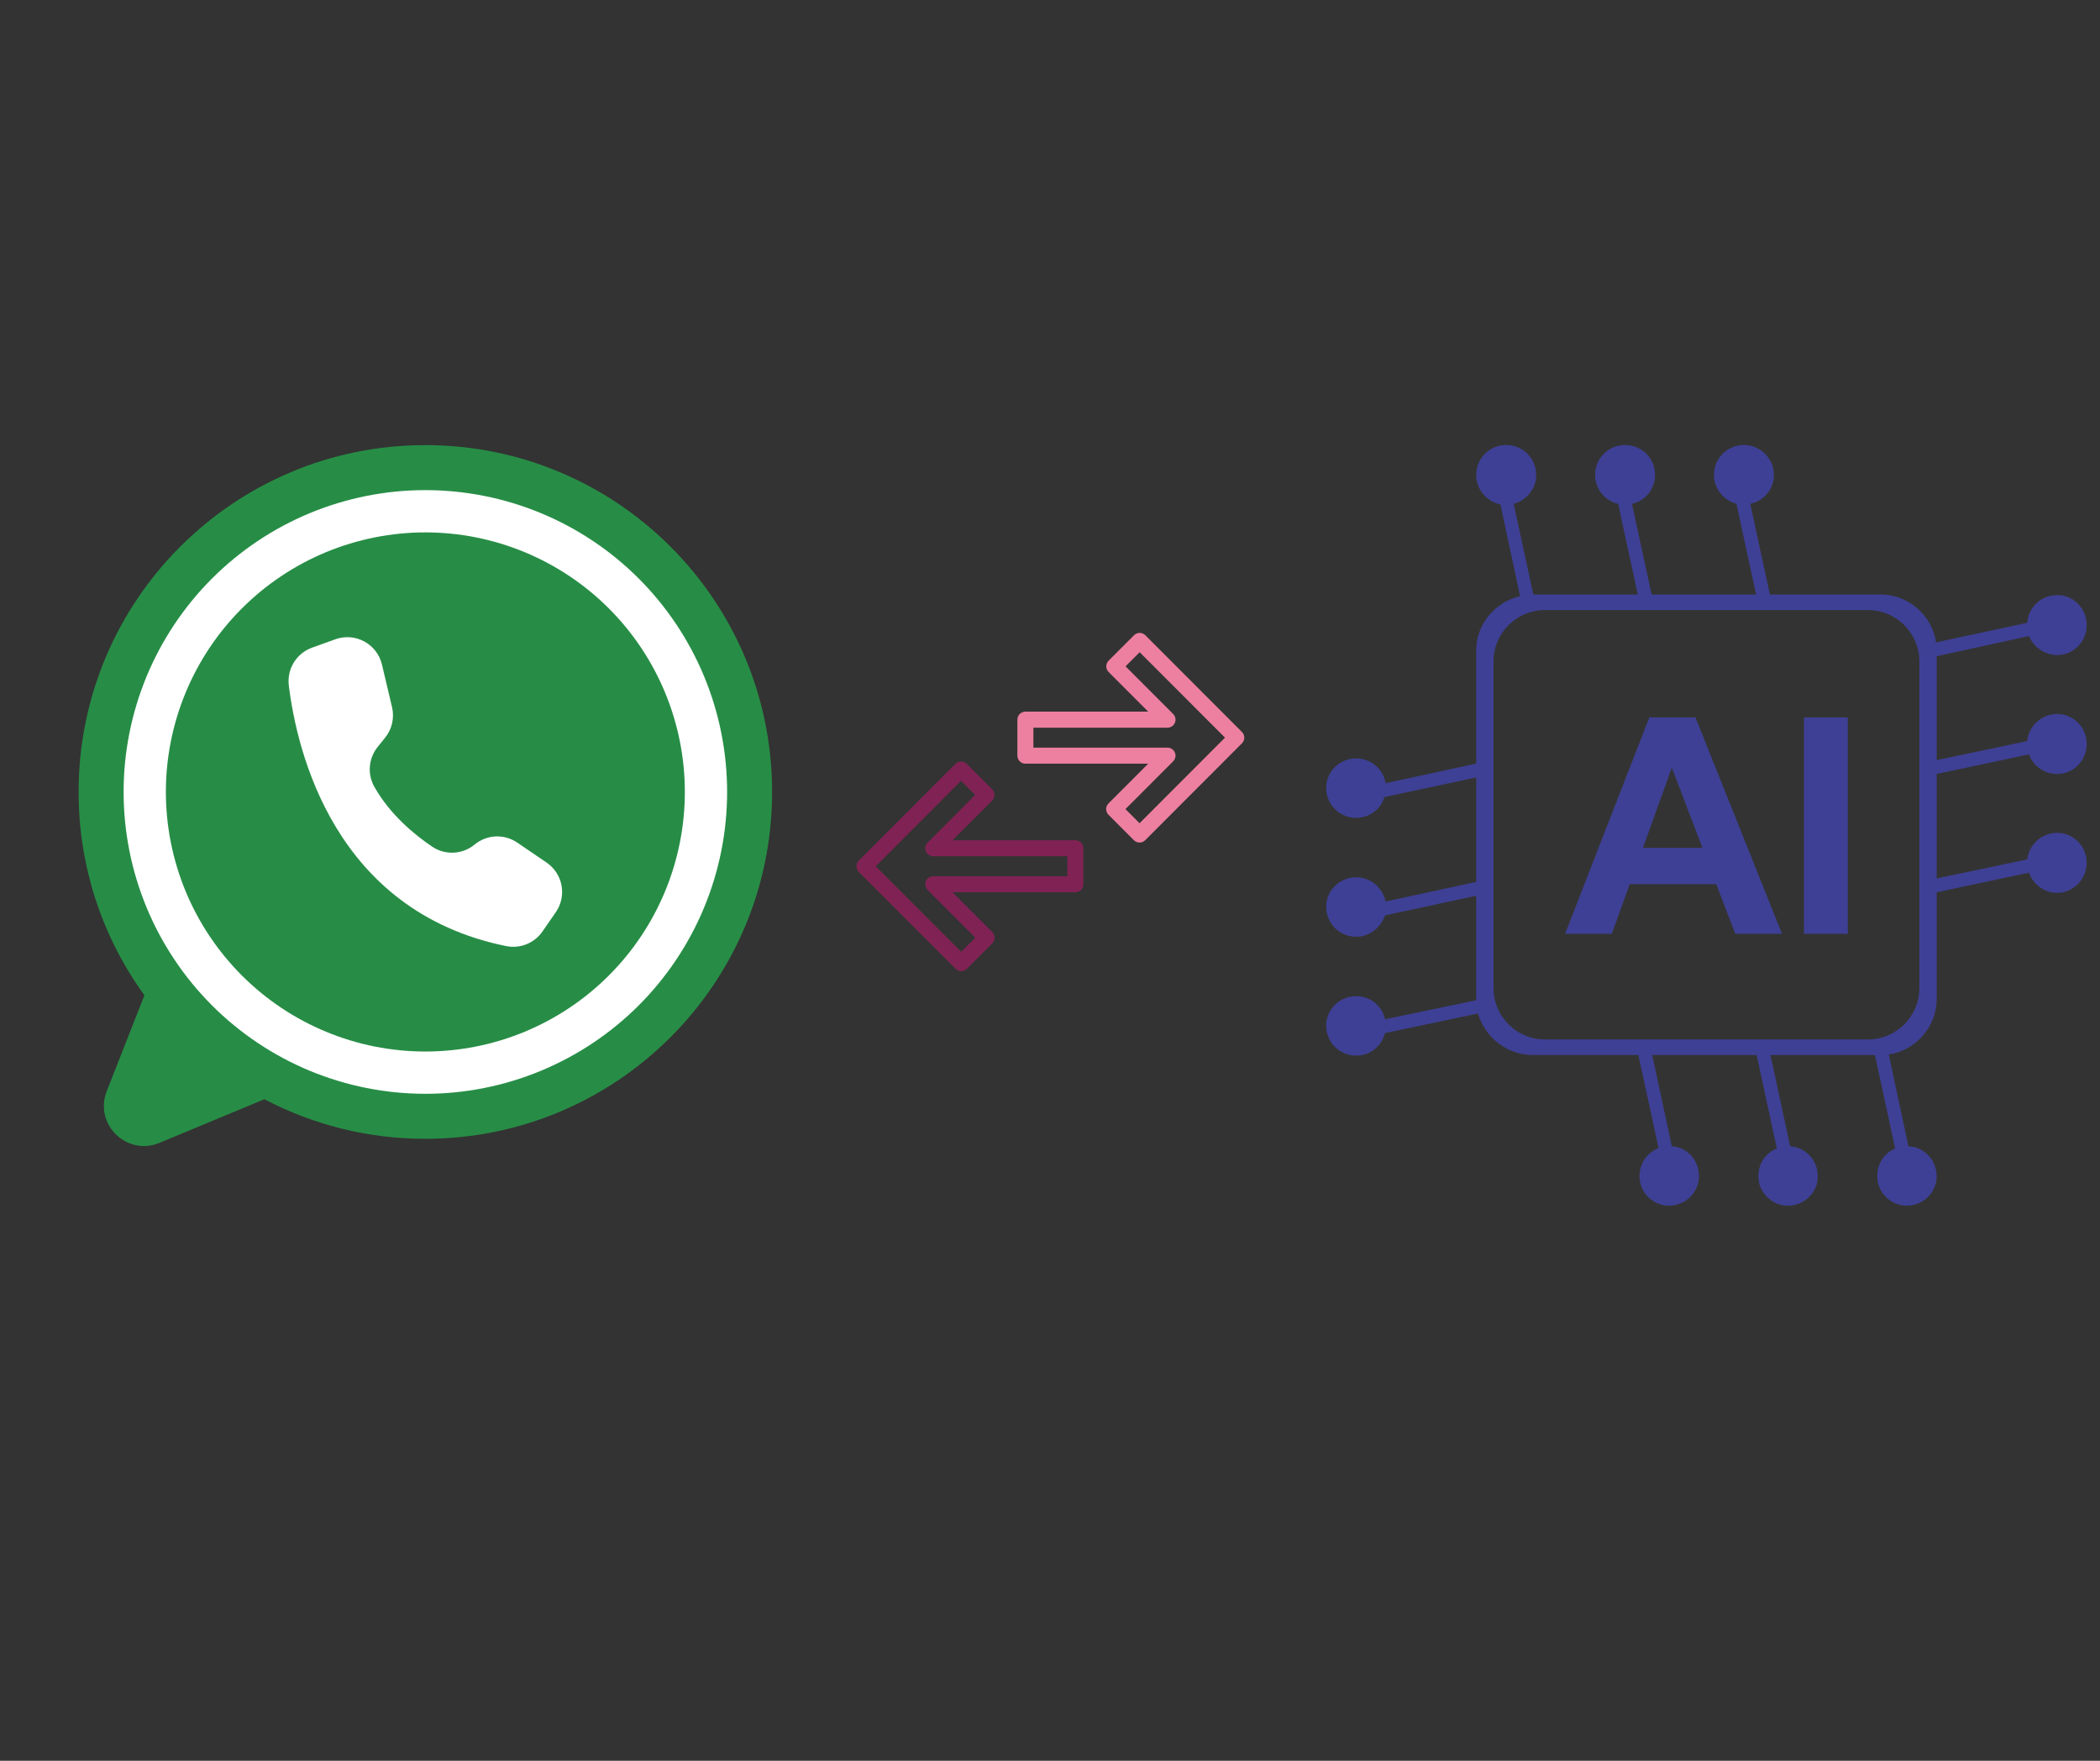 <svg xmlns="http://www.w3.org/2000/svg" xmlns:xlink="http://www.w3.org/1999/xlink" width="940" zoomAndPan="magnify" viewBox="0 0 705 591" height="788" preserveAspectRatio="xMidYMid meet" version="1.0"><rect x="0" y="0" width="705" height="591" fill="#333333" stroke="none"/><defs><clipPath id="cbaf26de6e"><path d="M 26.355 149.363 L 259.211 149.363 L 259.211 385 L 26.355 385 Z M 26.355 149.363 " clip-rule="nonzero"/></clipPath><clipPath id="a905018aa4"><path d="M 445.215 149.363 L 700.535 149.363 L 700.535 404.684 L 445.215 404.684 Z M 445.215 149.363 " clip-rule="nonzero"/></clipPath><clipPath id="f87ef6e091"><path d="M 287.523 255.445 L 364 255.445 L 364 325.957 L 287.523 325.957 Z M 287.523 255.445 " clip-rule="nonzero"/></clipPath><clipPath id="e48341a99d"><path d="M 341 212.164 L 417.766 212.164 L 417.766 283 L 341 283 Z M 341 212.164 " clip-rule="nonzero"/></clipPath></defs><g clip-path="url(#cbaf26de6e)"><path fill="#278d46" d="M 259.203 265.816 C 259.203 330.109 207.086 382.23 142.797 382.23 C 133.387 382.246 124.113 381.129 114.973 378.883 C 105.832 376.637 97.098 373.328 88.762 368.953 C 88.719 368.973 88.672 368.992 88.625 369.012 L 53.535 383.594 C 42.555 388.156 31.484 377.293 35.836 366.227 L 48.484 334.062 C 44.906 329.133 41.738 323.953 38.98 318.527 C 36.219 313.098 33.902 307.484 32.027 301.691 C 30.152 295.898 28.742 289.992 27.797 283.977 C 26.852 277.961 26.383 271.906 26.395 265.816 C 26.395 201.523 78.512 149.402 142.797 149.402 C 207.086 149.402 259.203 201.523 259.203 265.816 Z M 259.203 265.816 " fill-opacity="1" fill-rule="nonzero"/></g><path fill="#ffffff" d="M 244.102 265.816 C 244.102 267.477 244.059 269.133 243.977 270.789 C 243.898 272.445 243.773 274.098 243.613 275.746 C 243.449 277.398 243.246 279.043 243.004 280.684 C 242.762 282.32 242.477 283.953 242.152 285.582 C 241.832 287.207 241.469 288.824 241.062 290.434 C 240.66 292.039 240.219 293.637 239.738 295.227 C 239.258 296.812 238.738 298.387 238.18 299.945 C 237.621 301.508 237.023 303.055 236.391 304.586 C 235.754 306.117 235.082 307.633 234.375 309.133 C 233.664 310.629 232.922 312.109 232.137 313.574 C 231.355 315.035 230.539 316.477 229.688 317.898 C 228.836 319.32 227.949 320.723 227.027 322.102 C 226.105 323.48 225.152 324.836 224.164 326.168 C 223.176 327.496 222.156 328.805 221.105 330.086 C 220.055 331.367 218.973 332.621 217.859 333.852 C 216.746 335.078 215.602 336.281 214.43 337.453 C 213.258 338.625 212.059 339.77 210.828 340.883 C 209.602 341.996 208.344 343.078 207.062 344.129 C 205.781 345.18 204.477 346.199 203.145 347.188 C 201.812 348.176 200.457 349.129 199.078 350.051 C 197.699 350.973 196.301 351.859 194.879 352.711 C 193.457 353.562 192.016 354.383 190.551 355.164 C 189.09 355.945 187.609 356.691 186.109 357.398 C 184.613 358.109 183.098 358.777 181.566 359.414 C 180.035 360.047 178.488 360.645 176.926 361.203 C 175.363 361.762 173.793 362.281 172.203 362.762 C 170.617 363.246 169.02 363.688 167.414 364.09 C 165.805 364.492 164.188 364.855 162.562 365.18 C 160.938 365.504 159.301 365.785 157.664 366.027 C 156.023 366.273 154.379 366.477 152.727 366.637 C 151.078 366.801 149.426 366.922 147.77 367.004 C 146.113 367.086 144.457 367.125 142.797 367.125 C 141.141 367.125 139.484 367.086 137.828 367.004 C 136.172 366.922 134.52 366.801 132.871 366.637 C 131.219 366.477 129.574 366.273 127.934 366.027 C 126.293 365.785 124.66 365.504 123.035 365.18 C 121.41 364.855 119.793 364.492 118.184 364.09 C 116.578 363.688 114.98 363.246 113.391 362.762 C 111.805 362.281 110.23 361.762 108.672 361.203 C 107.109 360.645 105.562 360.047 104.031 359.414 C 102.5 358.777 100.984 358.109 99.488 357.398 C 97.988 356.691 96.508 355.945 95.047 355.164 C 93.582 354.383 92.141 353.562 90.719 352.711 C 89.297 351.859 87.898 350.973 86.52 350.051 C 85.141 349.129 83.785 348.176 82.453 347.188 C 81.121 346.199 79.816 345.18 78.535 344.129 C 77.254 343.078 75.996 341.996 74.77 340.883 C 73.539 339.77 72.34 338.625 71.168 337.453 C 69.996 336.281 68.852 335.078 67.738 333.852 C 66.625 332.621 65.543 331.367 64.492 330.086 C 63.441 328.805 62.422 327.496 61.434 326.168 C 60.445 324.836 59.492 323.48 58.57 322.102 C 57.648 320.723 56.762 319.32 55.91 317.898 C 55.059 316.477 54.242 315.035 53.457 313.574 C 52.676 312.109 51.934 310.629 51.223 309.133 C 50.516 307.633 49.844 306.117 49.207 304.586 C 48.574 303.055 47.977 301.508 47.418 299.945 C 46.859 298.387 46.34 296.812 45.859 295.227 C 45.379 293.637 44.938 292.039 44.531 290.434 C 44.129 288.824 43.766 287.207 43.445 285.582 C 43.121 283.953 42.836 282.32 42.594 280.684 C 42.352 279.043 42.148 277.398 41.984 275.746 C 41.824 274.098 41.699 272.445 41.621 270.789 C 41.539 269.133 41.496 267.477 41.496 265.816 C 41.496 264.16 41.539 262.5 41.621 260.844 C 41.699 259.191 41.824 257.535 41.984 255.887 C 42.148 254.238 42.352 252.59 42.594 250.953 C 42.836 249.312 43.121 247.68 43.445 246.051 C 43.766 244.426 44.129 242.809 44.531 241.199 C 44.938 239.594 45.379 237.996 45.859 236.41 C 46.34 234.82 46.859 233.246 47.418 231.688 C 47.977 230.125 48.574 228.578 49.207 227.047 C 49.844 225.516 50.516 224 51.223 222.5 C 51.934 221.004 52.676 219.523 53.457 218.059 C 54.242 216.598 55.059 215.156 55.91 213.734 C 56.762 212.312 57.648 210.91 58.57 209.531 C 59.492 208.152 60.445 206.801 61.434 205.469 C 62.422 204.137 63.441 202.828 64.492 201.547 C 65.543 200.266 66.625 199.012 67.738 197.781 C 68.852 196.555 69.996 195.352 71.168 194.18 C 72.34 193.008 73.539 191.867 74.77 190.75 C 75.996 189.637 77.254 188.555 78.535 187.504 C 79.816 186.453 81.121 185.434 82.453 184.445 C 83.785 183.457 85.141 182.504 86.52 181.582 C 87.898 180.66 89.297 179.773 90.719 178.922 C 92.141 178.07 93.582 177.254 95.047 176.469 C 96.508 175.688 97.988 174.945 99.488 174.234 C 100.984 173.527 102.5 172.855 104.031 172.219 C 105.562 171.586 107.109 170.988 108.672 170.43 C 110.23 169.871 111.805 169.352 113.391 168.871 C 114.98 168.391 116.578 167.945 118.184 167.543 C 119.793 167.141 121.41 166.777 123.035 166.453 C 124.66 166.133 126.293 165.848 127.934 165.605 C 129.574 165.359 131.219 165.16 132.871 164.996 C 134.52 164.832 136.172 164.711 137.828 164.629 C 139.484 164.547 141.141 164.508 142.797 164.508 C 144.457 164.508 146.113 164.547 147.77 164.629 C 149.426 164.711 151.078 164.832 152.727 164.996 C 154.379 165.16 156.023 165.359 157.664 165.605 C 159.301 165.848 160.938 166.133 162.562 166.453 C 164.188 166.777 165.805 167.141 167.414 167.543 C 169.02 167.945 170.617 168.391 172.203 168.871 C 173.793 169.352 175.363 169.871 176.926 170.43 C 178.488 170.988 180.035 171.586 181.566 172.219 C 183.098 172.855 184.613 173.527 186.109 174.234 C 187.609 174.945 189.09 175.688 190.551 176.469 C 192.016 177.254 193.457 178.07 194.879 178.922 C 196.301 179.773 197.699 180.66 199.078 181.582 C 200.457 182.504 201.812 183.457 203.145 184.445 C 204.477 185.434 205.781 186.453 207.062 187.504 C 208.344 188.555 209.602 189.637 210.828 190.75 C 212.059 191.867 213.258 193.008 214.43 194.18 C 215.602 195.352 216.746 196.555 217.859 197.781 C 218.973 199.012 220.055 200.266 221.105 201.547 C 222.156 202.828 223.176 204.137 224.164 205.469 C 225.152 206.801 226.105 208.152 227.027 209.531 C 227.949 210.91 228.836 212.312 229.688 213.734 C 230.539 215.156 231.355 216.598 232.137 218.059 C 232.922 219.523 233.664 221.004 234.375 222.5 C 235.082 224 235.754 225.516 236.391 227.047 C 237.023 228.578 237.621 230.125 238.18 231.688 C 238.738 233.246 239.258 234.82 239.738 236.41 C 240.219 237.996 240.66 239.594 241.062 241.199 C 241.469 242.809 241.832 244.426 242.152 246.051 C 242.477 247.68 242.762 249.312 243.004 250.953 C 243.246 252.59 243.449 254.238 243.613 255.887 C 243.773 257.535 243.898 259.191 243.977 260.844 C 244.059 262.5 244.102 264.16 244.102 265.816 Z M 244.102 265.816 " fill-opacity="1" fill-rule="nonzero"/><path fill="#278d46" d="M 229.91 265.816 C 229.91 267.242 229.875 268.668 229.809 270.09 C 229.738 271.516 229.633 272.938 229.492 274.355 C 229.352 275.773 229.18 277.188 228.969 278.602 C 228.758 280.012 228.516 281.414 228.238 282.812 C 227.961 284.211 227.648 285.602 227.301 286.984 C 226.953 288.367 226.574 289.742 226.16 291.105 C 225.746 292.469 225.301 293.824 224.82 295.168 C 224.34 296.508 223.828 297.84 223.281 299.156 C 222.734 300.473 222.156 301.777 221.547 303.066 C 220.938 304.355 220.297 305.629 219.625 306.883 C 218.953 308.141 218.25 309.383 217.52 310.605 C 216.785 311.828 216.023 313.031 215.23 314.219 C 214.438 315.402 213.617 316.57 212.77 317.715 C 211.918 318.859 211.043 319.984 210.137 321.086 C 209.234 322.188 208.301 323.266 207.344 324.324 C 206.387 325.379 205.406 326.41 204.398 327.418 C 203.391 328.426 202.355 329.41 201.301 330.367 C 200.242 331.324 199.164 332.258 198.062 333.16 C 196.961 334.066 195.836 334.941 194.691 335.793 C 193.547 336.641 192.383 337.461 191.195 338.254 C 190.012 339.047 188.805 339.809 187.582 340.543 C 186.359 341.273 185.121 341.977 183.863 342.648 C 182.605 343.32 181.332 343.961 180.043 344.57 C 178.754 345.18 177.453 345.758 176.137 346.305 C 174.816 346.852 173.488 347.363 172.145 347.844 C 170.805 348.324 169.449 348.77 168.086 349.184 C 166.723 349.598 165.348 349.98 163.965 350.324 C 162.582 350.672 161.191 350.984 159.793 351.262 C 158.395 351.539 156.992 351.785 155.582 351.992 C 154.172 352.203 152.758 352.375 151.336 352.516 C 149.918 352.656 148.496 352.762 147.074 352.832 C 145.648 352.902 144.223 352.938 142.797 352.938 C 141.371 352.938 139.949 352.902 138.523 352.832 C 137.102 352.762 135.68 352.656 134.262 352.516 C 132.84 352.375 131.426 352.203 130.016 351.992 C 128.605 351.785 127.203 351.539 125.805 351.262 C 124.406 350.984 123.016 350.672 121.633 350.324 C 120.25 349.98 118.875 349.598 117.512 349.184 C 116.148 348.77 114.793 348.324 113.449 347.844 C 112.109 347.363 110.777 346.852 109.461 346.305 C 108.145 345.758 106.84 345.18 105.555 344.57 C 104.266 343.961 102.992 343.32 101.734 342.648 C 100.477 341.977 99.238 341.273 98.012 340.543 C 96.789 339.809 95.586 339.047 94.402 338.254 C 93.215 337.461 92.051 336.641 90.906 335.793 C 89.762 334.941 88.637 334.066 87.535 333.16 C 86.434 332.258 85.352 331.324 84.297 330.367 C 83.242 329.41 82.207 328.426 81.199 327.418 C 80.191 326.41 79.211 325.379 78.254 324.324 C 77.293 323.266 76.363 322.188 75.461 321.086 C 74.555 319.984 73.68 318.859 72.828 317.715 C 71.98 316.57 71.16 315.402 70.367 314.219 C 69.574 313.031 68.812 311.828 68.078 310.605 C 67.348 309.383 66.645 308.141 65.973 306.883 C 65.301 305.629 64.66 304.355 64.051 303.066 C 63.441 301.777 62.863 300.473 62.316 299.156 C 61.77 297.84 61.258 296.508 60.777 295.168 C 60.297 293.824 59.852 292.469 59.438 291.105 C 59.023 289.742 58.645 288.367 58.297 286.984 C 57.949 285.602 57.637 284.211 57.359 282.812 C 57.082 281.414 56.836 280.012 56.629 278.602 C 56.418 277.188 56.246 275.773 56.105 274.355 C 55.965 272.938 55.859 271.516 55.789 270.09 C 55.719 268.668 55.684 267.242 55.684 265.816 C 55.684 264.391 55.719 262.965 55.789 261.543 C 55.859 260.117 55.965 258.695 56.105 257.277 C 56.246 255.859 56.418 254.445 56.629 253.035 C 56.836 251.625 57.082 250.219 57.359 248.82 C 57.637 247.422 57.949 246.031 58.297 244.648 C 58.645 243.266 59.023 241.891 59.438 240.527 C 59.852 239.164 60.297 237.809 60.777 236.469 C 61.258 235.125 61.77 233.793 62.316 232.477 C 62.863 231.16 63.441 229.855 64.051 228.566 C 64.66 227.281 65.301 226.008 65.973 224.75 C 66.645 223.492 67.348 222.25 68.078 221.027 C 68.812 219.805 69.574 218.602 70.367 217.414 C 71.16 216.23 71.98 215.066 72.828 213.918 C 73.68 212.773 74.555 211.652 75.461 210.547 C 76.363 209.445 77.293 208.367 78.254 207.312 C 79.211 206.254 80.191 205.223 81.199 204.215 C 82.207 203.207 83.242 202.223 84.297 201.266 C 85.352 200.309 86.434 199.379 87.535 198.473 C 88.637 197.566 89.762 196.691 90.906 195.84 C 92.051 194.992 93.215 194.172 94.402 193.379 C 95.586 192.586 96.789 191.824 98.012 191.094 C 99.238 190.359 100.477 189.656 101.734 188.984 C 102.992 188.312 104.266 187.672 105.555 187.062 C 106.84 186.453 108.145 185.875 109.461 185.328 C 110.777 184.785 112.109 184.27 113.449 183.789 C 114.793 183.309 116.148 182.863 117.512 182.449 C 118.875 182.035 120.25 181.656 121.633 181.309 C 123.016 180.961 124.406 180.648 125.805 180.371 C 127.203 180.094 128.605 179.848 130.016 179.641 C 131.426 179.43 132.84 179.258 134.262 179.117 C 135.68 178.977 137.102 178.871 138.523 178.801 C 139.949 178.73 141.371 178.699 142.797 178.699 C 144.223 178.699 145.648 178.73 147.074 178.801 C 148.496 178.871 149.918 178.977 151.336 179.117 C 152.758 179.258 154.172 179.43 155.582 179.641 C 156.992 179.848 158.395 180.094 159.793 180.371 C 161.191 180.648 162.582 180.961 163.965 181.309 C 165.348 181.656 166.723 182.035 168.086 182.449 C 169.449 182.863 170.805 183.309 172.145 183.789 C 173.488 184.27 174.816 184.785 176.137 185.328 C 177.453 185.875 178.754 186.453 180.043 187.062 C 181.332 187.672 182.605 188.312 183.863 188.984 C 185.121 189.656 186.359 190.359 187.582 191.094 C 188.805 191.824 190.012 192.586 191.195 193.379 C 192.383 194.172 193.547 194.992 194.691 195.84 C 195.836 196.691 196.961 197.566 198.062 198.473 C 199.164 199.379 200.242 200.309 201.301 201.266 C 202.355 202.223 203.391 203.207 204.398 204.215 C 205.406 205.223 206.387 206.254 207.344 207.312 C 208.301 208.367 209.234 209.445 210.137 210.547 C 211.043 211.652 211.918 212.773 212.77 213.918 C 213.617 215.066 214.438 216.23 215.23 217.414 C 216.023 218.602 216.785 219.805 217.52 221.027 C 218.25 222.25 218.953 223.492 219.625 224.75 C 220.297 226.008 220.938 227.281 221.547 228.566 C 222.156 229.855 222.734 231.16 223.281 232.477 C 223.828 233.793 224.34 235.125 224.82 236.469 C 225.301 237.809 225.746 239.164 226.16 240.527 C 226.574 241.891 226.953 243.266 227.301 244.648 C 227.648 246.031 227.961 247.422 228.238 248.82 C 228.516 250.219 228.758 251.625 228.969 253.035 C 229.18 254.445 229.352 255.859 229.492 257.277 C 229.633 258.695 229.738 260.117 229.809 261.543 C 229.875 262.965 229.91 264.391 229.91 265.816 Z M 229.91 265.816 " fill-opacity="1" fill-rule="nonzero"/><path fill="#ffffff" d="M 131.613 237.359 L 128.223 223.043 C 128.125 222.637 128.008 222.234 127.871 221.84 C 127.73 221.445 127.57 221.059 127.391 220.68 C 127.211 220.301 127.016 219.934 126.797 219.574 C 126.578 219.219 126.34 218.871 126.086 218.539 C 125.832 218.207 125.559 217.891 125.273 217.586 C 124.984 217.281 124.68 216.992 124.363 216.723 C 124.043 216.449 123.711 216.195 123.367 215.957 C 123.02 215.723 122.664 215.504 122.297 215.305 C 121.93 215.105 121.551 214.926 121.164 214.766 C 120.777 214.605 120.383 214.465 119.98 214.348 C 119.578 214.23 119.172 214.133 118.758 214.059 C 118.348 213.984 117.934 213.93 117.516 213.898 C 117.098 213.867 116.68 213.859 116.262 213.871 C 115.844 213.883 115.426 213.918 115.012 213.973 C 114.594 214.031 114.184 214.109 113.777 214.207 C 113.371 214.309 112.969 214.43 112.578 214.57 L 104.758 217.387 C 104.125 217.613 103.516 217.891 102.934 218.223 C 102.348 218.555 101.793 218.93 101.273 219.355 C 100.75 219.781 100.27 220.246 99.828 220.75 C 99.383 221.258 98.988 221.797 98.637 222.367 C 98.285 222.941 97.98 223.539 97.73 224.164 C 97.48 224.789 97.285 225.426 97.141 226.086 C 97 226.742 96.914 227.406 96.883 228.078 C 96.852 228.75 96.879 229.418 96.961 230.086 C 99.688 252.223 112.227 305.781 169.906 317.551 C 171.051 317.785 172.207 317.848 173.371 317.742 C 174.535 317.637 175.656 317.367 176.742 316.934 C 177.824 316.496 178.824 315.914 179.738 315.188 C 180.652 314.457 181.441 313.613 182.105 312.652 L 186.594 306.168 C 187.039 305.523 187.418 304.844 187.73 304.125 C 188.039 303.406 188.277 302.664 188.445 301.898 C 188.609 301.133 188.699 300.359 188.711 299.574 C 188.727 298.793 188.66 298.016 188.52 297.246 C 188.383 296.477 188.168 295.727 187.879 294.996 C 187.59 294.27 187.234 293.574 186.812 292.918 C 186.387 292.258 185.902 291.648 185.359 291.086 C 184.812 290.523 184.219 290.02 183.574 289.57 L 183.5 289.52 L 173.637 282.805 C 173.105 282.445 172.551 282.129 171.969 281.855 C 171.391 281.586 170.789 281.363 170.172 281.188 C 169.555 281.012 168.926 280.887 168.289 280.816 C 167.652 280.742 167.012 280.719 166.371 280.75 C 165.73 280.777 165.098 280.859 164.469 280.992 C 163.84 281.125 163.227 281.305 162.629 281.535 C 162.031 281.77 161.457 282.047 160.902 282.371 C 160.348 282.695 159.824 283.059 159.328 283.469 C 158.836 283.875 158.316 284.242 157.766 284.562 C 157.219 284.887 156.645 285.164 156.051 285.395 C 155.457 285.625 154.848 285.809 154.223 285.941 C 153.602 286.074 152.969 286.16 152.332 286.191 C 151.695 286.223 151.062 286.203 150.426 286.133 C 149.793 286.062 149.168 285.941 148.555 285.773 C 147.941 285.602 147.344 285.383 146.762 285.117 C 146.184 284.852 145.629 284.539 145.102 284.188 C 139.102 280.145 130.98 273.441 125.707 264.148 C 125.113 263.105 124.684 262 124.422 260.832 C 124.16 259.66 124.078 258.477 124.172 257.281 C 124.266 256.086 124.535 254.93 124.977 253.816 C 125.418 252.699 126.012 251.676 126.762 250.738 L 129.301 247.582 C 129.871 246.875 130.352 246.113 130.746 245.293 C 131.145 244.477 131.441 243.625 131.641 242.738 C 131.84 241.852 131.938 240.953 131.934 240.047 C 131.93 239.137 131.824 238.242 131.613 237.359 Z M 131.613 237.359 " fill-opacity="1" fill-rule="nonzero"/><g clip-path="url(#a905018aa4)"><path fill="#3e4095" d="M 514.762 199.535 L 549.824 199.535 L 543.238 169.125 C 538.781 168.156 535.488 164.086 535.488 159.438 C 535.488 153.82 539.945 149.363 545.562 149.363 C 551.18 149.363 555.633 153.82 555.633 159.438 C 555.633 164.086 552.34 168.156 547.887 169.125 L 554.473 199.535 L 589.535 199.535 L 582.949 169.125 C 578.688 167.961 575.395 164.086 575.395 159.438 C 575.395 153.82 579.848 149.363 585.469 149.363 C 590.891 149.363 595.539 153.82 595.539 159.438 C 595.539 164.281 592.055 168.156 587.598 169.125 L 594.184 199.535 L 631.379 199.535 C 640.676 199.535 648.617 206.512 649.973 215.613 L 680.582 209.027 C 680.969 203.797 685.23 199.73 690.656 199.73 C 696.078 199.73 700.535 204.188 700.535 209.805 C 700.535 215.422 696.078 219.875 690.656 219.875 C 686.395 219.875 682.711 217.164 681.164 213.484 L 650.168 220.266 L 650.168 255.133 L 680.582 248.742 C 680.969 243.703 685.426 239.637 690.656 239.637 C 696.078 239.637 700.535 244.09 700.535 249.711 C 700.535 255.328 696.078 259.781 690.656 259.781 C 686.199 259.781 682.52 257.07 681.164 253.195 L 650.168 259.781 L 650.168 294.844 L 680.582 288.453 C 681.164 283.414 685.426 279.543 690.656 279.543 C 696.078 279.543 700.535 283.996 700.535 289.613 C 700.535 295.039 696.078 299.688 690.656 299.688 C 686.199 299.688 682.52 296.781 681.164 292.906 L 650.168 299.492 L 650.168 335.332 C 650.168 344.629 643.195 352.574 634.09 353.93 L 640.676 384.73 C 645.906 384.922 650.168 389.379 650.168 394.801 C 650.168 400.227 645.711 404.684 640.094 404.684 C 634.672 404.684 630.215 400.227 630.215 394.801 C 630.215 390.539 632.539 387.055 636.219 385.504 L 629.441 354.121 L 594.379 354.121 L 600.965 384.73 C 606.195 385.117 610.262 389.379 610.262 394.801 C 610.262 400.227 605.809 404.684 600.188 404.684 C 594.766 404.684 590.309 400.227 590.309 394.801 C 590.309 390.539 592.828 386.859 596.508 385.504 L 589.73 354.121 L 554.668 354.121 L 561.254 384.73 C 566.484 385.117 570.355 389.379 570.355 394.801 C 570.355 400.227 565.902 404.684 560.285 404.684 C 554.859 404.684 550.402 400.227 550.402 394.801 C 550.402 390.348 553.117 386.859 556.797 385.309 L 550.016 354.121 L 514.566 354.121 C 505.848 354.121 498.488 348.117 496.164 340.176 L 464.977 346.762 C 463.812 351.215 459.938 354.316 455.289 354.316 C 449.672 354.316 445.215 349.859 445.215 344.242 C 445.215 338.82 449.672 334.363 455.289 334.363 C 460.133 334.363 464.008 337.656 464.977 342.113 L 495.582 335.719 C 495.582 335.523 495.582 335.332 495.582 335.332 L 495.582 300.656 L 464.977 307.242 C 463.621 311.312 459.746 314.41 455.289 314.41 C 449.672 314.41 445.215 309.953 445.215 304.336 C 445.215 298.914 449.672 294.457 455.289 294.457 C 460.133 294.457 464.199 297.945 465.168 302.594 L 495.582 296.008 L 495.582 260.945 L 464.781 267.531 C 463.621 271.598 459.746 274.504 455.289 274.504 C 449.672 274.504 445.215 270.051 445.215 264.43 C 445.215 259.008 449.672 254.551 455.289 254.551 C 460.133 254.551 464.395 258.039 465.168 262.883 L 495.582 256.297 L 495.582 218.328 C 495.582 209.418 501.977 202.055 510.305 200.117 L 503.719 169.316 C 499.07 168.348 495.582 164.281 495.582 159.438 C 495.582 153.82 500.039 149.363 505.656 149.363 C 511.273 149.363 515.73 153.82 515.73 159.438 C 515.73 164.086 512.438 167.961 508.176 169.125 Z M 518.637 204.766 L 627.117 204.766 C 636.609 204.766 644.355 212.516 644.355 222.008 L 644.355 331.652 C 644.355 341.145 636.609 348.891 627.117 348.891 L 518.637 348.891 C 509.145 348.891 501.395 341.145 501.395 331.652 L 501.395 222.008 C 501.395 212.516 509.145 204.766 518.637 204.766 Z M 518.637 204.766 " fill-opacity="1" fill-rule="evenodd"/></g><path fill="#3e4095" d="M 598.254 313.441 L 582.562 313.441 L 576.168 296.781 L 547.109 296.781 L 541.105 313.441 L 525.414 313.441 L 553.699 240.797 L 569.195 240.797 Z M 571.52 284.578 L 561.254 257.652 L 551.566 284.578 Z M 605.613 313.441 L 605.613 240.797 L 620.336 240.797 L 620.336 313.441 Z M 605.613 313.441 " fill-opacity="1" fill-rule="nonzero"/><g clip-path="url(#f87ef6e091)"><path fill="#802254" d="M 294.004 290.754 L 322.688 319.469 L 327.418 314.73 L 311.402 298.691 C 310.633 297.926 310.402 296.77 310.816 295.766 C 311.234 294.758 312.215 294.105 313.301 294.105 L 358.332 294.105 L 358.332 287.402 L 313.301 287.402 C 312.215 287.402 311.234 286.746 310.816 285.742 C 310.402 284.738 310.633 283.582 311.402 282.816 L 327.379 266.816 L 322.648 262.078 Z M 322.688 325.957 C 322 325.957 321.312 325.695 320.789 325.172 L 288.309 292.656 C 287.809 292.152 287.523 291.469 287.523 290.754 C 287.523 290.043 287.809 289.359 288.309 288.855 L 320.75 256.375 C 321.254 255.871 321.934 255.59 322.648 255.59 C 323.359 255.59 324.043 255.871 324.547 256.375 L 333.074 264.914 C 334.125 265.965 334.125 267.668 333.074 268.719 L 319.781 282.027 L 361.016 282.027 C 362.5 282.027 363.703 283.23 363.703 284.715 L 363.703 296.793 C 363.703 298.277 362.5 299.48 361.016 299.48 L 319.781 299.48 L 333.113 312.832 C 333.617 313.336 333.902 314.02 333.902 314.73 C 333.902 315.445 333.617 316.129 333.113 316.633 L 324.586 325.172 C 324.062 325.695 323.375 325.957 322.688 325.957 " fill-opacity="1" fill-rule="nonzero"/></g><g clip-path="url(#e48341a99d)"><path fill="#ed80a0" d="M 377.832 271.57 L 382.566 276.309 L 411.25 247.59 L 382.605 218.914 L 377.871 223.652 L 393.852 239.652 C 394.621 240.422 394.852 241.578 394.434 242.582 C 394.02 243.586 393.039 244.242 391.953 244.242 L 346.922 244.242 L 346.922 250.941 L 391.953 250.941 C 393.039 250.941 394.02 251.598 394.434 252.602 C 394.852 253.605 394.621 254.762 393.852 255.531 Z M 382.566 282.797 C 381.855 282.797 381.172 282.516 380.668 282.012 L 372.137 273.473 C 371.09 272.422 371.09 270.719 372.137 269.668 L 385.473 256.32 L 344.234 256.32 C 342.754 256.32 341.551 255.113 341.551 253.629 L 341.551 241.551 C 341.551 240.066 342.754 238.863 344.234 238.863 L 385.473 238.863 L 372.176 225.555 C 371.676 225.051 371.391 224.367 371.391 223.652 C 371.391 222.941 371.676 222.258 372.176 221.754 L 380.707 213.215 C 381.758 212.164 383.457 212.164 384.504 213.215 L 416.941 245.691 C 417.445 246.195 417.73 246.879 417.73 247.59 C 417.73 248.305 417.445 248.988 416.941 249.492 L 384.465 282.012 C 383.961 282.516 383.277 282.797 382.566 282.797 " fill-opacity="1" fill-rule="nonzero"/></g></svg>